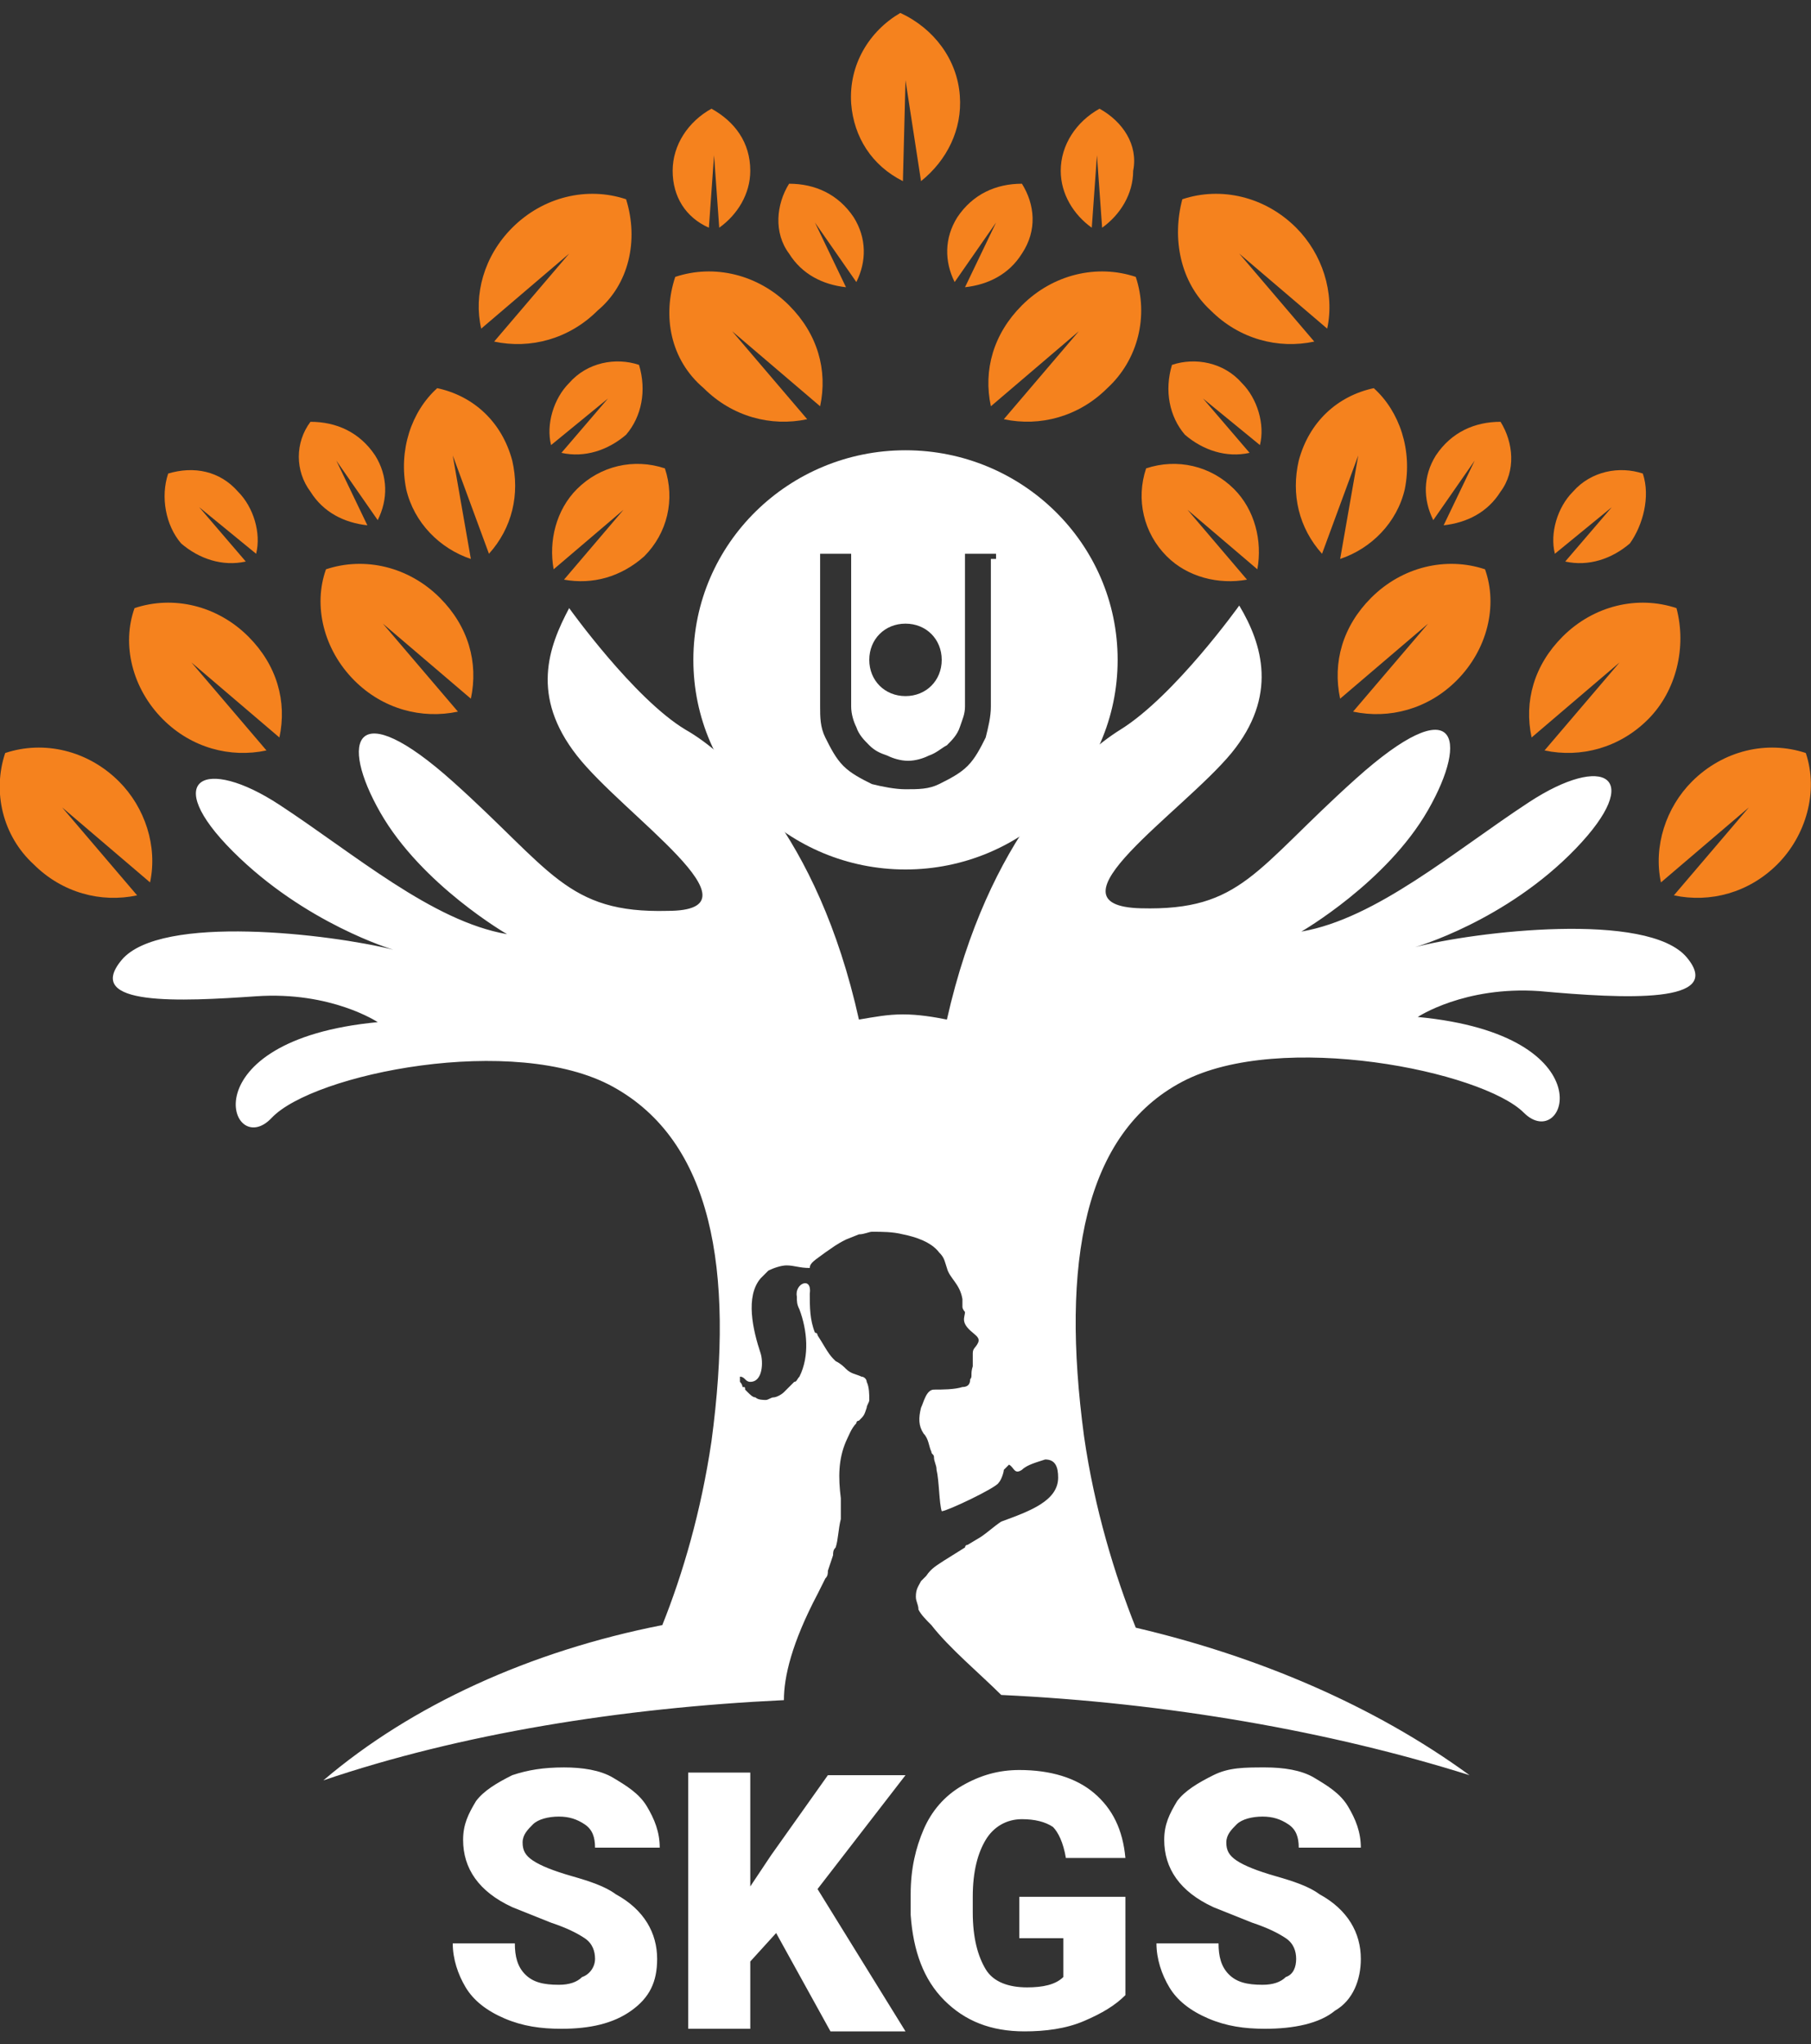 <svg xmlns:v="https://vecta.io/nano" xmlns="http://www.w3.org/2000/svg" xmlns:xlink="http://www.w3.org/1999/xlink" id="Layer_1" x="0px" y="0px" width="70px" height="79px" viewBox="0 0 70 79" style="enable-background:new 0 0 70 79;" xml:space="preserve"><rect x="0" y="0" width="70" height="79" fill="#333333" stroke="none"/><style type="text/css">	.st0{fill:#FFFFFF;}	.st1{fill-rule:evenodd;clip-rule:evenodd;fill:#FFFFFF;}	.st2{fill-rule:evenodd;clip-rule:evenodd;fill:#F5821E;}</style><g>	<path class="st0" d="M23,75.7c0-0.3-0.1-0.6-0.4-0.8s-0.7-0.4-1.3-0.6c-0.5-0.2-1-0.4-1.5-0.6c-1.3-0.6-1.9-1.5-1.9-2.6  c0-0.6,0.2-1,0.5-1.5c0.3-0.4,0.8-0.7,1.4-1c0.6-0.2,1.2-0.3,2-0.3c0.7,0,1.4,0.1,1.9,0.4s1,0.6,1.3,1.1s0.5,1,0.5,1.6H23  c0-0.4-0.1-0.7-0.4-0.9s-0.6-0.3-1-0.3s-0.8,0.1-1,0.3s-0.4,0.4-0.4,0.7c0,0.3,0.1,0.5,0.4,0.7s0.8,0.4,1.5,0.6  c0.7,0.2,1.3,0.4,1.7,0.7c1.1,0.6,1.6,1.5,1.6,2.5c0,0.9-0.3,1.5-1,2s-1.6,0.7-2.7,0.7c-0.8,0-1.5-0.1-2.2-0.4s-1.2-0.7-1.5-1.2  s-0.5-1.1-0.5-1.7h2.4c0,0.5,0.1,0.9,0.4,1.2s0.7,0.4,1.3,0.4c0.4,0,0.7-0.1,0.9-0.3C22.8,76.3,23,76,23,75.7L23,75.7z M30,74.7  l-1,1.1v2.6h-2.4v-9.9H29v4.4l0.8-1.2l2.2-3.1h3l-3.4,4.4l3.4,5.5h-2.9L30,74.7z M43.5,77.1c-0.4,0.4-0.9,0.7-1.6,1  s-1.5,0.4-2.3,0.4c-1.3,0-2.3-0.4-3.1-1.2s-1.2-1.9-1.3-3.3v-0.8c0-1,0.2-1.8,0.5-2.5s0.8-1.3,1.5-1.7s1.4-0.6,2.2-0.6  c1.2,0,2.2,0.3,2.9,0.9s1.1,1.4,1.2,2.5h-2.3c-0.1-0.6-0.3-1-0.5-1.2c-0.3-0.2-0.7-0.3-1.2-0.3c-0.6,0-1.1,0.3-1.4,0.8  s-0.5,1.2-0.5,2.2v0.6c0,1,0.2,1.7,0.5,2.2c0.3,0.5,0.9,0.7,1.6,0.7c0.6,0,1.1-0.1,1.4-0.4v-1.5h-1.7v-1.6h4.1L43.5,77.1z   M50.1,75.7c0-0.3-0.1-0.6-0.4-0.8s-0.7-0.4-1.3-0.6c-0.5-0.2-1-0.4-1.5-0.6c-1.3-0.6-1.9-1.5-1.9-2.6c0-0.6,0.2-1,0.5-1.5  c0.3-0.4,0.8-0.7,1.4-1s1.2-0.3,2-0.3c0.7,0,1.4,0.1,1.9,0.4s1,0.6,1.3,1.1s0.5,1,0.5,1.6h-2.4c0-0.4-0.1-0.7-0.4-0.9  s-0.6-0.3-1-0.3c-0.4,0-0.8,0.1-1,0.3s-0.4,0.4-0.4,0.7c0,0.3,0.1,0.5,0.4,0.7s0.8,0.4,1.5,0.6s1.3,0.4,1.7,0.7  c1.1,0.6,1.6,1.5,1.6,2.5c0,0.8-0.3,1.6-1,2c-0.6,0.5-1.6,0.7-2.7,0.7c-0.8,0-1.5-0.1-2.2-0.4s-1.2-0.7-1.5-1.2s-0.5-1.1-0.5-1.7  h2.4c0,0.5,0.1,0.9,0.4,1.2s0.7,0.4,1.3,0.4c0.4,0,0.7-0.1,0.9-0.3C50,76.3,50.1,76,50.1,75.7L50.1,75.7z"></path>	<g>		<path class="st1" d="M65.2,37c-1.5-1.8-8.2-1-10.5-0.4c0,0,3.5-1,6.2-3.8s1.1-3.7-1.8-1.8s-5.9,4.5-8.8,5c0,0,3.3-1.9,4.9-4.7   s1.1-4.7-2.8-1.2s-4.4,5.1-8.3,5s1.6-3.7,3.5-6c1.8-2.2,1.2-4.2,0.3-5.7c0,0-2.5,3.5-4.6,4.8c-1.6,1-5.1,4.1-6.7,11.2   c-0.5-0.1-1.1-0.2-1.7-0.2s-1.1,0.1-1.7,0.2c-1.6-7.2-5.1-10.3-6.7-11.2C24.5,27,22,23.5,22,23.5c-0.8,1.5-1.5,3.4,0.3,5.7   s7.4,6,3.5,6c-3.9,0.1-4.5-1.6-8.3-5s-4.4-1.6-2.8,1.2s4.9,4.7,4.9,4.7c-2.9-0.5-5.9-3.1-8.8-5s-4.6-1-1.8,1.8   c2.8,2.8,6.2,3.8,6.2,3.8c-2.4-0.6-9-1.4-10.5,0.4c-1.5,1.8,2.3,1.6,5.2,1.4c2.9-0.2,4.7,1,4.7,1c-7.4,0.7-5.7,5.4-4.1,3.7   c1.6-1.7,9.4-3.3,13.2-1.2s4.7,7,3.8,13.7c-0.4,2.7-1.1,5.1-1.9,7.1c-5.1,1-9.7,3.1-13.1,6c5.3-1.8,11.5-2.8,17.8-3.1   c0-0.9,0.3-2.2,1.3-4.1c0.1-0.2,0.2-0.4,0.3-0.6c0.1-0.1,0.1-0.2,0.1-0.3l0.2-0.6c0-0.1,0-0.2,0.1-0.3c0.1-0.3,0.1-0.7,0.2-1.1   c0-0.3,0-0.5,0-0.8c-0.1-0.8-0.1-1.5,0.2-2.2c0.1-0.2,0.2-0.5,0.4-0.7c0-0.1,0.1-0.1,0.1-0.1c0.2-0.2,0.2-0.2,0.3-0.5   c0-0.1,0.1-0.2,0.1-0.3c0-0.2,0-0.5-0.1-0.7c0-0.1-0.1-0.2-0.2-0.2c-0.2-0.1-0.4-0.1-0.6-0.3c-0.1-0.1-0.2-0.2-0.4-0.3l-0.1-0.1   c-0.2-0.2-0.4-0.6-0.6-0.9c0-0.1-0.1-0.1-0.1-0.1c-0.2-0.5-0.2-1-0.2-1.5c0.1-0.7-0.6-0.4-0.5,0.1c0,0.2,0,0.3,0.1,0.5   c0.3,0.8,0.4,1.8,0,2.6c-0.1,0.1-0.1,0.2-0.2,0.2l-0.1,0.1c-0.1,0.1-0.2,0.2-0.3,0.3c-0.1,0.1-0.3,0.2-0.4,0.2   c-0.1,0-0.2,0.1-0.3,0.1c-0.1,0-0.3,0-0.4-0.1c-0.1,0-0.2-0.1-0.3-0.2c0,0-0.1-0.1-0.1-0.1c0-0.1,0-0.1-0.1-0.1c0,0,0-0.1-0.1-0.2   c0-0.1,0-0.1,0-0.2c0.2,0,0.2,0.2,0.4,0.2c0.5,0,0.5-0.8,0.4-1.1c-0.3-0.9-0.6-2.2,0-2.9c0.1-0.1,0.1-0.1,0.2-0.2l0,0l0.1-0.1   c0.2-0.1,0.5-0.2,0.7-0.2c0.3,0,0.5,0.1,0.9,0.1c0-0.2,0.2-0.3,0.6-0.6c0.3-0.2,0.4-0.3,0.8-0.5l0.5-0.2c0.2,0,0.4-0.1,0.5-0.1   c0.4,0,0.8,0,1.2,0.1c0.5,0.1,1.1,0.3,1.4,0.7c0.2,0.2,0.2,0.3,0.3,0.6c0.1,0.4,0.5,0.6,0.6,1.2c0,0.1,0,0.2,0,0.3   c0,0.1,0.1,0.2,0.1,0.2c0,0.2-0.2,0.4,0.3,0.8c0.1,0.1,0.3,0.2,0.2,0.4s-0.2,0.2-0.2,0.4c0,0.2,0,0.4,0,0.5   c-0.1,0.3,0,0.4-0.1,0.5c0,0.2-0.1,0.3-0.3,0.3c-0.3,0.1-0.8,0.1-1.1,0.1c-0.3,0-0.4,0.5-0.5,0.7c-0.1,0.4-0.1,0.7,0.1,1   c0.2,0.2,0.2,0.5,0.3,0.7c0,0.1,0.1,0.1,0.1,0.2c0,0.2,0.1,0.3,0.1,0.5c0.1,0.4,0.1,1.3,0.2,1.6c0.2,0,2.1-0.9,2.2-1.1   c0.1-0.1,0.2-0.4,0.2-0.5c0.1-0.1,0.1-0.1,0.2-0.2c0.2,0.1,0.2,0.4,0.5,0.2c0.2-0.2,0.6-0.3,0.9-0.4c0.4,0,0.5,0.3,0.5,0.7   c0,0.9-1.1,1.3-2.2,1.7c-0.3,0.2-0.5,0.4-0.8,0.6l-0.5,0.3c-0.1,0-0.1,0.1-0.1,0.1l-0.8,0.5c-0.3,0.2-0.5,0.3-0.7,0.6   c-0.1,0.1-0.1,0.1-0.2,0.2c-0.1,0.2-0.2,0.3-0.2,0.6c0,0.2,0.1,0.3,0.1,0.5c0.1,0.2,0.3,0.4,0.5,0.6c0.7,0.9,1.9,1.9,2.7,2.7   c6.4,0.3,12.7,1.4,18.1,3.1c-3.7-2.7-8.2-4.6-12.9-5.7c-0.8-2-1.6-4.6-2-7.4c-0.9-6.7,0-11.7,3.8-13.7s11.6-0.4,13.2,1.2   s3.3-3-4.1-3.7c0,0,1.8-1.2,4.7-1C62.8,38.6,66.7,38.8,65.2,37L65.2,37z"></path>		<path class="st1" d="M35,17.4c-4.5,0-8.2,3.6-8.2,8.1s3.7,8.1,8.2,8.1s8.2-3.6,8.2-8.1S39.5,17.4,35,17.4L35,17.4z M35,24.1   c0.8,0,1.4,0.6,1.4,1.4c0,0.8-0.6,1.4-1.4,1.4s-1.4-0.6-1.4-1.4C33.6,24.7,34.2,24.1,35,24.1z M38.3,21.6v5.7   c0,0.4-0.1,0.8-0.2,1.2c-0.2,0.4-0.4,0.8-0.7,1.1s-0.7,0.5-1.1,0.7c-0.4,0.2-0.8,0.2-1.3,0.2c-0.4,0-0.9-0.1-1.3-0.2   c-0.4-0.2-0.8-0.4-1.1-0.7s-0.5-0.7-0.7-1.1c-0.2-0.4-0.2-0.8-0.2-1.2v-5.9h1.2v5.9c0,0.3,0.1,0.6,0.2,0.8   c0.1,0.3,0.3,0.5,0.5,0.7c0.2,0.2,0.4,0.3,0.7,0.4c0.2,0.1,0.5,0.2,0.8,0.2c0.3,0,0.6-0.1,0.8-0.2c0.3-0.1,0.5-0.3,0.7-0.4   c0.2-0.2,0.4-0.4,0.5-0.7c0.1-0.3,0.2-0.5,0.2-0.8v-5.9h1.2V21.6z"></path>	</g></g><g>	<path class="st2" d="M0.2,29.1c1.5-0.5,3.2-0.1,4.4,1.1c1,1,1.5,2.5,1.2,3.9l-3.4-2.9l2.9,3.4c-1.4,0.3-2.9-0.1-4-1.2  C0.1,32.3-0.3,30.6,0.2,29.1 M5.2,23.5c1.5-0.5,3.2-0.1,4.4,1.1c1.1,1.1,1.5,2.5,1.2,3.9l-3.4-2.9l2.9,3.4c-1.4,0.3-2.9-0.1-4-1.2  C5.1,26.6,4.7,24.9,5.2,23.5 M12.6,22c1.5-0.5,3.2-0.1,4.4,1.1c1.1,1.1,1.5,2.5,1.2,3.9l-3.4-2.9l2.9,3.4c-1.4,0.3-2.9-0.1-4-1.2  C12.5,25.1,12.1,23.4,12.6,22 M25.7,18.1c-1.2-0.4-2.5-0.1-3.4,0.8c-0.8,0.8-1.1,2-0.9,3.1l2.7-2.3l-2.3,2.7  c1.1,0.2,2.2-0.1,3.1-0.9C25.8,20.6,26.1,19.3,25.7,18.1"></path>	<path class="st2" d="M6.5,18.3c1-0.3,2-0.1,2.7,0.7c0.6,0.6,0.9,1.6,0.7,2.4l-2.2-1.8l1.8,2.1c-0.9,0.2-1.8-0.1-2.5-0.7  C6.4,20.3,6.2,19.2,6.5,18.3 M16.9,15c1.4,0.3,2.5,1.3,2.9,2.8c0.3,1.3,0,2.6-0.9,3.6l-1.4-3.8l0.7,4c-1.2-0.4-2.2-1.4-2.5-2.7  C15.4,17.4,15.9,15.9,16.9,15 M24.7,14.1c-0.9-0.3-2-0.1-2.7,0.7c-0.6,0.6-0.9,1.6-0.7,2.4l2.2-1.8l-1.8,2.1  c0.9,0.2,1.8-0.1,2.5-0.7C24.8,16.1,25,15.1,24.7,14.1"></path>	<path class="st2" d="M12,16.3c1,0,1.9,0.4,2.5,1.3c0.5,0.8,0.5,1.7,0.1,2.5l-1.6-2.3l1.2,2.5c-0.9-0.1-1.7-0.5-2.2-1.3  C11.4,18.2,11.4,17.1,12,16.3 M26.1,10.7c1.5-0.5,3.2-0.1,4.4,1.1c1.1,1.1,1.5,2.5,1.2,3.9l-3.4-2.9l2.9,3.4  c-1.4,0.3-2.9-0.1-4-1.2C25.9,13.9,25.6,12.2,26.1,10.7 M30.5,7.1c1,0,1.9,0.4,2.5,1.3c0.5,0.8,0.5,1.7,0.1,2.5l-1.6-2.3l1.2,2.5  c-0.9-0.1-1.7-0.5-2.2-1.3C29.9,9,30,7.9,30.5,7.1 M27.5,4.2c0.9,0.5,1.5,1.3,1.5,2.4c0,0.9-0.5,1.7-1.2,2.2l-0.2-2.8l-0.2,2.8  C26.5,8.4,26,7.6,26,6.6C26,5.6,26.6,4.7,27.5,4.2 M24.2,7.7c-1.5-0.5-3.2-0.1-4.4,1.1c-1.1,1.1-1.5,2.6-1.2,3.9l3.4-2.9l-2.9,3.4  c1.4,0.3,2.9-0.1,4-1.2C24.3,11,24.7,9.3,24.2,7.7 M69.8,29.1c-1.5-0.5-3.2-0.1-4.4,1.1c-1,1-1.5,2.5-1.2,3.9l3.4-2.9l-2.9,3.4  c1.4,0.3,2.9-0.1,4-1.2C69.8,32.3,70.3,30.6,69.8,29.1"></path>	<path class="st2" d="M64.8,23.5c-1.5-0.5-3.2-0.1-4.4,1.1c-1.1,1.1-1.5,2.5-1.2,3.9l3.4-2.9L59.7,29c1.4,0.3,2.9-0.1,4-1.2  C64.8,26.7,65.2,25,64.8,23.5 M57.4,22c-1.5-0.5-3.2-0.1-4.4,1.1c-1.1,1.1-1.5,2.5-1.2,3.9l3.4-2.9l-2.9,3.4c1.4,0.3,2.9-0.1,4-1.2  C57.5,25.1,57.9,23.4,57.4,22 M44.3,18.1c1.2-0.4,2.5-0.1,3.4,0.8c0.8,0.8,1.1,2,0.9,3.1l-2.7-2.3l2.3,2.7  c-1.1,0.2-2.3-0.1-3.1-0.9C44.2,20.6,43.9,19.3,44.3,18.1"></path>	<path class="st2" d="M63.5,18.3c-0.9-0.3-2-0.1-2.7,0.7c-0.6,0.6-0.9,1.6-0.7,2.4l2.2-1.8l-1.8,2.1c0.9,0.2,1.8-0.1,2.5-0.7  C63.5,20.3,63.8,19.2,63.5,18.3 M53.1,15c-1.4,0.3-2.5,1.3-2.9,2.8c-0.3,1.3,0,2.6,0.9,3.6l1.4-3.8l-0.7,4c1.2-0.4,2.2-1.4,2.5-2.7  C54.6,17.4,54.1,15.9,53.1,15 M45.3,14.1c0.9-0.3,2-0.1,2.7,0.7c0.6,0.6,0.9,1.6,0.7,2.4l-2.2-1.8l1.8,2.1  c-0.9,0.2-1.8-0.1-2.5-0.7C45.2,16.1,45,15.1,45.3,14.1"></path>	<path class="st2" d="M58,16.3c-1,0-1.9,0.4-2.5,1.3c-0.5,0.8-0.5,1.7-0.1,2.5l1.6-2.3l-1.2,2.5c0.9-0.1,1.7-0.5,2.2-1.3  C58.6,18.2,58.5,17.1,58,16.3 M43.9,10.7c-1.5-0.5-3.2-0.1-4.4,1.1c-1.1,1.1-1.5,2.5-1.2,3.9l3.4-2.9l-2.9,3.4  c1.4,0.3,2.9-0.1,4-1.2C44,13.9,44.4,12.2,43.9,10.7 M34.8,0.5c1.3,0.6,2.2,1.8,2.3,3.2c0.1,1.3-0.5,2.5-1.5,3.3l-0.6-3.9l-0.1,3.9  C33.7,6.4,33,5.3,32.9,4C32.8,2.5,33.6,1.2,34.8,0.5 M39.5,7.1c-1,0-1.9,0.4-2.5,1.3c-0.5,0.8-0.5,1.7-0.1,2.5l1.6-2.3l-1.2,2.5  c0.9-0.1,1.7-0.5,2.2-1.3C40.1,8.9,40,7.9,39.5,7.1"></path>	<path class="st2" d="M42.5,4.2C41.6,4.7,41,5.6,41,6.6c0,0.9,0.5,1.7,1.2,2.2l0.2-2.8l0.2,2.8c0.7-0.5,1.2-1.3,1.2-2.2  C44,5.6,43.4,4.7,42.5,4.2 M45.7,7.7c1.5-0.5,3.2-0.1,4.4,1.1c1,1,1.5,2.5,1.2,3.9l-3.4-2.9l2.9,3.4c-1.4,0.3-2.9-0.1-4-1.2  C45.6,10.9,45.3,9.2,45.7,7.7"></path></g></svg>